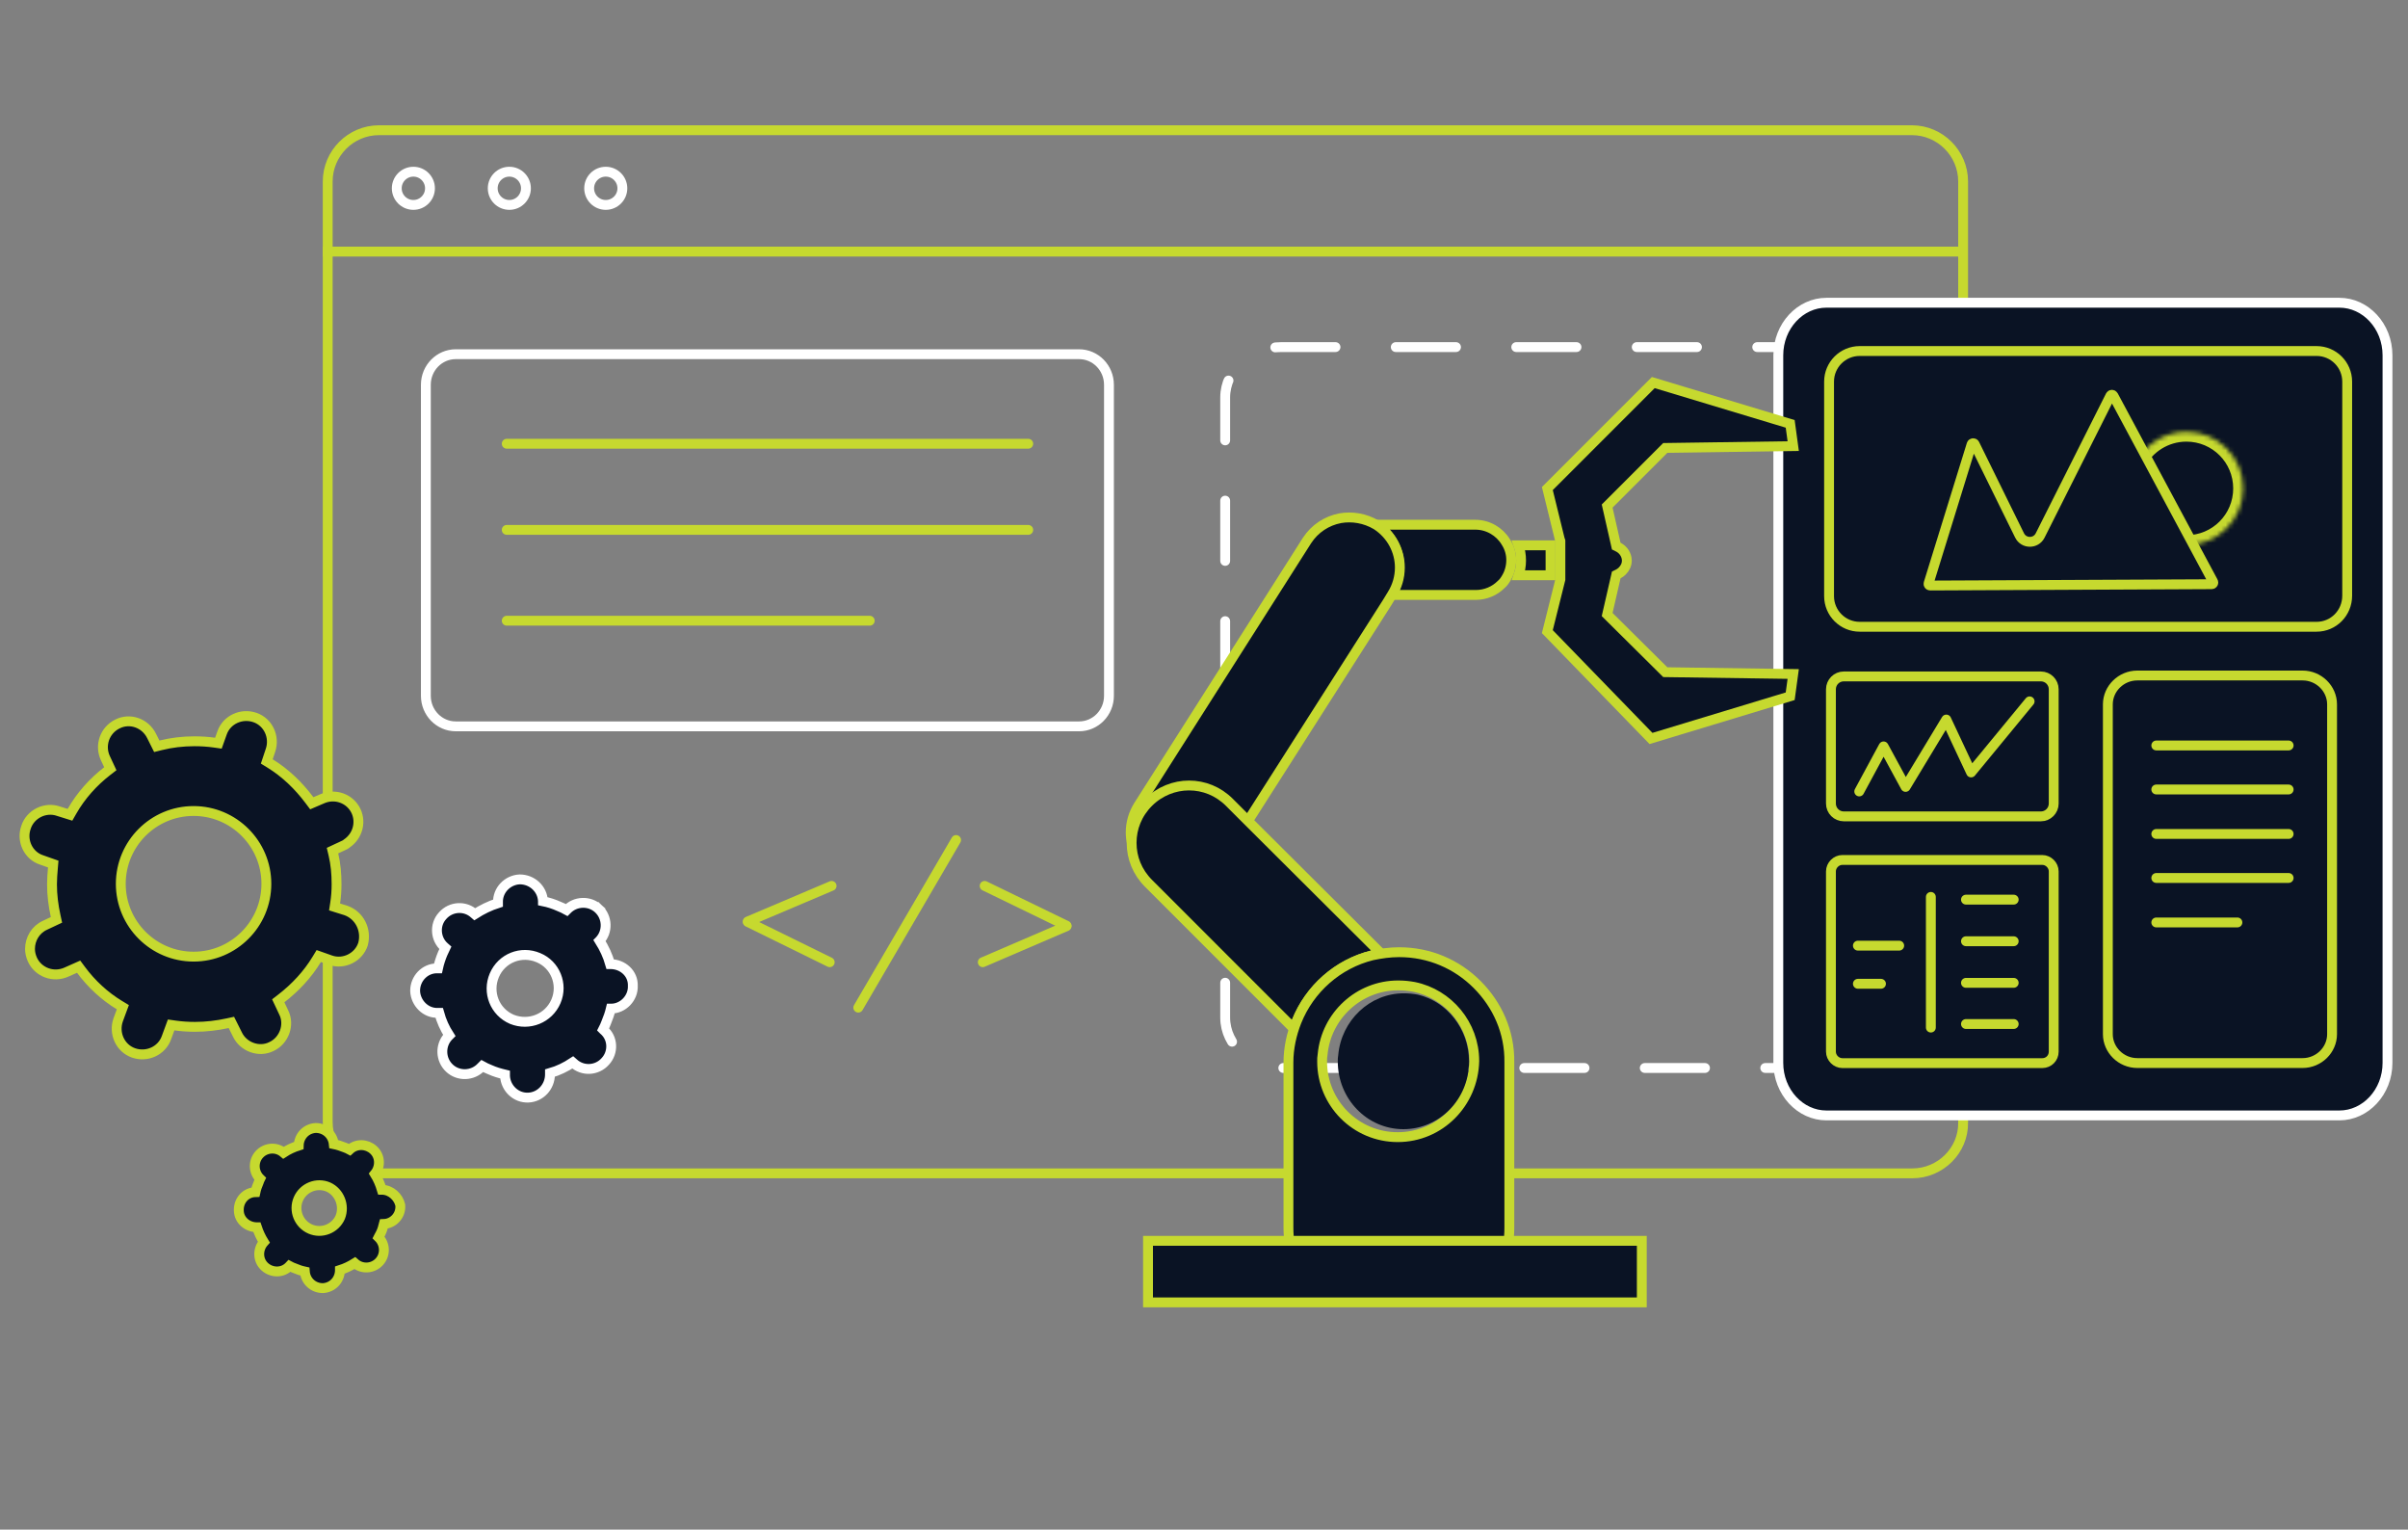 <svg width="548" height="348" viewBox="0 0 548 348" fill="none" xmlns="http://www.w3.org/2000/svg">
<rect x="0" y="0" width="548" height="348" fill="#808080" stroke="none"/>
<path d="M73.459 57.241H446.522" stroke="#C6D92F" stroke-width="2.243" stroke-miterlimit="10" stroke-linejoin="round"/>
<path d="M446.756 255.393V255.401L446.756 255.41C446.853 261.691 441.622 266.947 435.202 266.947H86.241C79.83 266.947 74.58 261.697 74.58 255.286V41.287C74.58 34.876 79.83 29.626 86.241 29.626H435.095C441.506 29.626 446.756 34.876 446.756 41.287V255.393Z" stroke="#C6D92F" stroke-width="2.243"/>
<path d="M97.853 42.842C97.853 44.929 96.162 46.62 94.075 46.62C91.988 46.62 90.296 44.929 90.296 42.842C90.296 40.755 91.988 39.063 94.075 39.063C96.162 39.063 97.853 40.755 97.853 42.842Z" stroke="white" stroke-width="2.243"/>
<path d="M119.691 42.842C119.691 44.929 118 46.62 115.913 46.62C113.826 46.62 112.134 44.929 112.134 42.842C112.134 40.755 113.826 39.063 115.913 39.063C118 39.063 119.691 40.755 119.691 42.842Z" stroke="white" stroke-width="2.243"/>
<path d="M141.634 42.842C141.634 44.929 139.942 46.62 137.855 46.62C135.768 46.62 134.077 44.929 134.077 42.842C134.077 40.755 135.768 39.063 137.855 39.063C139.942 39.063 141.634 40.755 141.634 42.842Z" stroke="white" stroke-width="2.243"/>
<path d="M136.449 214.015L136.457 214.007L136.47 213.993C138.39 211.936 138.246 208.67 136.202 206.763L135.437 207.583L136.202 206.763C134.15 204.847 130.895 204.986 128.986 207.015L128.961 207.04C128.436 206.752 127.867 206.465 127.242 206.228C126.064 205.688 124.819 205.292 123.563 205.04V205.026V204.998L123.562 204.97C123.424 202.218 121.097 200.07 118.287 200.07H118.259L118.231 200.071C115.537 200.206 113.209 202.485 113.331 205.371V205.467C111.446 206.069 109.699 206.931 108.042 207.991L107.956 207.917C105.896 206.014 102.634 206.162 100.731 208.322C98.802 210.404 99.096 213.679 101.147 215.459C101.147 215.459 101.148 215.46 101.149 215.46L101.347 215.634C101.149 216.041 100.947 216.47 100.746 216.941L100.746 216.941L100.741 216.951C100.301 218.008 99.925 219.145 99.673 220.309H99.433C96.644 220.309 94.477 222.662 94.477 225.371V225.478V225.506L94.478 225.534C94.612 228.206 96.872 230.557 99.672 230.434H99.944C100.452 232.272 101.218 233.985 102.243 235.569L102.049 235.763L102.035 235.777L102.022 235.791C100.102 237.848 100.246 241.114 102.29 243.021C104.342 244.937 107.597 244.798 109.506 242.769L109.744 242.531C110.269 242.82 110.838 243.106 111.463 243.344C112.644 243.884 113.817 244.208 114.929 244.476V244.758V244.786L114.93 244.814C115.065 247.517 117.359 249.851 120.258 249.713L120.261 249.713C123.013 249.575 125.161 247.248 125.161 244.439V244.137C127.037 243.602 128.766 242.753 130.35 241.704L130.531 241.863C132.591 243.771 135.857 243.623 137.76 241.462C139.644 239.429 139.548 236.161 137.363 234.34L137.25 234.226C137.511 233.722 137.742 233.211 137.971 232.602C138.395 231.583 138.764 230.538 139.016 229.475H139.059C141.817 229.475 144.12 227.049 144.016 224.306C144.125 221.47 141.715 219.35 138.952 219.35H138.865C138.333 217.467 137.492 215.673 136.449 214.015ZM122.532 217.881L122.532 217.881L122.545 217.886C126.334 219.457 128.195 223.905 126.524 227.806C124.854 231.702 120.4 233.479 116.482 231.899C112.589 230.224 110.827 225.777 112.501 221.872C114.172 217.972 118.623 216.205 122.532 217.881Z" fill="#0A1324" stroke="white" stroke-width="2.243"/>
<path d="M415.436 242.976H291.597C284.569 242.976 278.819 237.818 278.819 231.514V90.431C278.819 84.126 284.569 78.968 291.597 78.968H415.329C422.357 78.968 428.107 84.126 428.107 90.431V231.514C428.214 237.818 422.464 242.976 415.436 242.976Z" stroke="white" stroke-width="2.243" stroke-miterlimit="10" stroke-linecap="round" stroke-linejoin="round" stroke-dasharray="13.71 13.71"/>
<path d="M245.572 165.253H103.715C99.978 165.253 96.915 162.159 96.915 158.289V87.548C96.915 83.678 99.978 80.585 103.715 80.585H245.572C249.309 80.585 252.372 83.678 252.372 87.548V158.289C252.372 162.16 249.309 165.253 245.572 165.253Z" stroke="white" stroke-width="2.243"/>
<path d="M115.32 100.955H234" stroke="#C6D92F" stroke-width="2.243" stroke-linecap="round"/>
<path d="M115.32 120.553H234" stroke="#C6D92F" stroke-width="2.243" stroke-linecap="round"/>
<path d="M115.32 141.219H197.929" stroke="#C6D92F" stroke-width="2.243" stroke-linecap="round"/>
<path d="M532.398 253.77H415.636C409.707 253.77 404.699 248.474 404.699 241.813V80.833C404.699 74.171 409.707 68.876 415.636 68.876H532.398C538.327 68.876 543.335 74.171 543.335 80.833V241.813C543.335 248.474 538.327 253.77 532.398 253.77Z" fill="#0A1324" stroke="white" stroke-width="2.243" stroke-linecap="round" stroke-linejoin="round"/>
<path d="M524.016 241.855H486.397C482.71 241.855 479.694 238.864 479.694 235.293V160.245C479.694 156.674 482.71 153.683 486.397 153.683H524.016C527.703 153.683 530.719 156.674 530.719 160.245V235.293C530.719 238.864 527.703 241.855 524.016 241.855Z" stroke="#C6D92F" stroke-width="2.243" stroke-linecap="round" stroke-linejoin="round"/>
<path d="M527.187 142.594H423.223C419.369 142.594 416.249 139.475 416.249 135.62V86.834C416.249 82.979 419.369 79.86 423.223 79.86H527.187C531.042 79.86 534.161 82.979 534.161 86.834V135.514C534.161 139.484 531.032 142.594 527.187 142.594Z" stroke="#C6D92F" stroke-width="2.243"/>
<path d="M464.446 185.736H419.601C417.984 185.736 416.675 184.427 416.675 182.81V156.819C416.675 155.201 417.984 153.892 419.601 153.892H464.446C466.064 153.892 467.373 155.201 467.373 156.819V182.81C467.373 184.427 466.064 185.736 464.446 185.736Z" stroke="#C6D92F" stroke-width="2.243" stroke-linecap="round" stroke-linejoin="round"/>
<path d="M464.766 241.871H419.282C417.877 241.871 416.675 240.669 416.675 239.265V198.254C416.675 196.85 417.877 195.647 419.282 195.647H464.766C466.171 195.647 467.373 196.85 467.373 198.254V239.265C467.373 240.69 466.256 241.871 464.766 241.871Z" stroke="#C6D92F" stroke-width="2.243" stroke-linecap="round" stroke-linejoin="round"/>
<path d="M217.583 191.111L195.321 229.245" stroke="#C6D92F" stroke-width="2.243" stroke-miterlimit="10" stroke-linecap="round" stroke-linejoin="round"/>
<path d="M189.249 201.55L170.182 209.645" stroke="#C6D92F" stroke-width="2.243" stroke-miterlimit="10" stroke-linecap="round" stroke-linejoin="round"/>
<path d="M188.823 218.914L170.182 209.753" stroke="#C6D92F" stroke-width="2.243" stroke-miterlimit="10" stroke-linecap="round" stroke-linejoin="round"/>
<path d="M223.655 218.913L242.722 210.711" stroke="#C6D92F" stroke-width="2.243" stroke-miterlimit="10" stroke-linecap="round" stroke-linejoin="round"/>
<path d="M224.082 201.55L242.723 210.605" stroke="#C6D92F" stroke-width="2.243" stroke-miterlimit="10" stroke-linecap="round" stroke-linejoin="round"/>
<path d="M75.961 260.298C75.749 258.173 74.001 256.626 71.872 256.626H71.834L71.797 256.628C69.634 256.772 68.032 258.497 67.982 260.626C66.764 261.01 65.6 261.552 64.53 262.255C62.888 260.866 60.445 261.054 59.005 262.638C57.541 264.249 57.669 266.706 59.206 268.188C59.096 268.41 58.967 268.69 58.882 268.981C58.571 269.69 58.304 270.426 58.133 271.22C55.916 271.275 54.346 273.089 54.346 275.216V275.323C54.346 277.646 56.344 279.214 58.45 279.214H58.467C58.854 280.384 59.39 281.532 60.041 282.591C58.63 284.176 58.589 286.677 60.252 288.19C61.829 289.623 64.34 289.682 65.865 288.029L65.877 288.016C66.212 288.196 66.581 288.372 66.991 288.512C67.741 288.842 68.562 289.118 69.371 289.289C69.538 291.465 71.307 293.062 73.47 293.062H73.507L73.544 293.059C75.743 292.913 77.361 291.134 77.361 288.958V288.952C78.583 288.562 79.699 288.02 80.74 287.37C82.382 288.827 84.875 288.656 86.336 287.049C87.798 285.441 87.673 282.991 86.144 281.508C86.157 281.482 86.17 281.456 86.183 281.431L86.19 281.417C86.326 281.145 86.44 280.917 86.575 280.693L86.597 280.656L86.616 280.618C86.965 279.919 87.187 279.171 87.359 278.465C89.545 278.383 91.245 276.475 91.099 274.29L91.093 274.2L91.073 274.112C90.669 272.363 88.995 270.691 86.893 270.68C86.522 269.441 86.018 268.237 85.3 267.08C86.606 265.491 86.604 263.078 84.983 261.604C83.473 260.232 81.106 260.119 79.569 261.564C79.23 261.381 78.854 261.203 78.437 261.061C77.637 260.743 76.809 260.47 75.961 260.298ZM77.441 276.915C76.295 279.538 73.231 280.754 70.613 279.62C67.981 278.479 66.758 275.409 67.894 272.786C69.034 270.156 72.1 268.933 74.722 270.064C77.242 271.199 78.488 274.273 77.441 276.915Z" fill="#0A1324" stroke="#C6D92F" stroke-width="2.243"/>
<path d="M76.286 205.382L76.14 206.335L77.06 206.623L78.744 207.149C81.772 208.228 83.502 211.543 82.605 214.816C81.618 217.826 78.229 219.514 75.212 218.449L73.401 217.81L72.541 217.506L72.068 218.286C70.018 221.669 67.24 224.658 64.032 227.141L63.321 227.692L63.704 228.505L64.556 230.316L64.562 230.328L64.568 230.34C65.978 233.16 64.656 236.748 61.793 238.091L61.78 238.097L61.767 238.103C58.948 239.513 55.359 238.191 54.017 235.328L54.011 235.315L54.005 235.302L53.046 233.385L52.656 232.606L51.805 232.791C49.422 233.309 46.946 233.617 44.373 233.617C42.824 233.617 41.279 233.514 39.845 233.309L38.948 233.181L38.634 234.031L37.889 236.055L37.886 236.063L37.883 236.07C36.822 239.076 33.436 240.623 30.366 239.54C27.362 238.479 25.816 235.097 26.894 232.03C26.895 232.028 26.896 232.025 26.896 232.023L27.637 230.013L27.957 229.146L27.166 228.667C23.782 226.616 20.8 223.841 18.431 220.649L17.896 219.928L17.075 220.292L15.158 221.144L15.158 221.144L15.149 221.148C12.182 222.497 8.704 221.232 7.369 218.301C7.002 217.473 6.828 216.671 6.828 215.885C6.828 213.631 8.09 211.49 10.222 210.513L10.222 210.513L10.232 210.508L12.043 209.656L12.851 209.276L12.661 208.403C12.142 206.015 11.835 203.646 11.835 201.185C11.835 199.961 11.937 198.729 12.044 197.443L12.116 196.581L11.299 196.293L9.489 195.653L9.475 195.648L9.46 195.644C6.464 194.675 4.835 191.295 5.912 188.243L5.917 188.229L5.921 188.215C6.9 185.191 10.298 183.492 13.322 184.56L13.342 184.567L13.361 184.573L15.066 185.105L15.926 185.374L16.374 184.591C18.425 181.001 21.2 177.915 24.395 175.441L25.104 174.893L24.725 174.08L23.979 172.483L23.978 172.481C22.637 169.619 23.8 166.131 26.754 164.699L26.754 164.699L26.767 164.693C29.588 163.282 33.077 164.499 34.523 167.481L34.523 167.481L34.529 167.493L35.275 168.985L35.677 169.789L36.55 169.571C39.013 168.955 41.584 168.646 44.267 168.646C45.817 168.646 47.361 168.749 48.795 168.954L49.702 169.084L50.01 168.221L50.543 166.73L50.544 166.726C51.605 163.719 54.992 162.173 58.061 163.256C61.067 164.317 62.614 167.703 61.531 170.773L61.528 170.782L61.525 170.791L60.992 172.389L60.711 173.231L61.467 173.698C64.951 175.85 67.94 178.731 70.426 182.045L70.955 182.75L71.765 182.403L73.256 181.764L73.267 181.759L73.278 181.754C76.246 180.405 79.725 181.67 81.059 184.603C82.216 187.185 81.33 190.23 78.993 191.848L78.91 191.905L78.839 191.977C78.775 192.04 78.712 192.085 78.607 192.142C78.549 192.173 78.481 192.206 78.388 192.25C78.303 192.29 78.194 192.341 78.079 192.399L76.495 193.138L75.666 193.525L75.878 194.414C76.385 196.546 76.593 198.798 76.593 201.185C76.593 202.625 76.49 204.059 76.286 205.382ZM27.487 201.078C27.487 210.219 34.913 217.645 44.054 217.645C53.195 217.645 60.621 210.219 60.621 201.078C60.621 191.937 53.195 184.511 44.054 184.511C34.913 184.511 27.487 191.937 27.487 201.078Z" fill="#0A1324" stroke="#C6D92F" stroke-width="2.243"/>
<path d="M378.653 152.608L378.974 152.927L379.427 152.933L408.092 153.341L407.402 158.404L375.724 168.009L352.134 143.702L354.966 132.377L355.072 131.951L355.106 131.817V131.679V123.264V123.082L355.048 122.91L354.956 122.633L352.135 111.148L376.246 87.037L407.402 96.434L408.092 101.496L379.427 101.904L378.971 101.91L378.65 102.232L366.187 114.695L365.749 115.133L365.886 115.736L367.697 123.725L367.814 124.243L368.289 124.48C369.427 125.049 370.226 126.275 370.226 127.525C370.226 128.459 369.847 129.25 369.169 129.928C368.926 130.171 368.596 130.416 368.289 130.57L367.816 130.806L367.698 131.322L365.887 139.204L365.747 139.812L366.19 140.252L378.653 152.608Z" fill="#0A1324" stroke="#C6D92F" stroke-width="2.243"/>
<path d="M345.571 124.066H352.863V130.878H345.584C345.953 129.819 346.158 128.7 346.158 127.525C346.158 126.324 345.967 125.148 345.571 124.066Z" fill="#0A1324" stroke="#C6D92F" stroke-width="2.243"/>
<path d="M342.896 131.327L342.896 131.327L342.891 131.336C342.484 132.047 342.138 132.546 341.655 132.948L341.616 132.981L341.58 133.017C340.185 134.411 338.124 135.351 335.875 135.351H316.571L316.697 135.145C317.873 133.262 318.462 131.14 318.462 129.016C318.462 125.278 316.61 121.524 313.219 119.379H335.769C338.661 119.379 341.286 120.97 342.69 123.309L342.699 123.323L342.708 123.338C343.546 124.642 343.915 126.028 343.915 127.418C343.915 128.828 343.536 130.229 342.896 131.327Z" fill="#0A1324" stroke="#C6D92F" stroke-width="2.243"/>
<path d="M315.624 137.182L315.63 137.173L315.636 137.164L316.801 135.256C316.802 135.254 316.803 135.253 316.804 135.251C317.98 133.368 318.57 131.247 318.57 129.123C318.57 125.336 316.675 121.681 313.269 119.45L313.248 119.436L313.225 119.422C310.647 117.899 307.713 117.427 305.006 117.898L304.996 117.9L304.986 117.902C301.924 118.491 299.209 120.261 297.442 122.971L297.442 122.971L297.435 122.982L259.087 183.272L259.087 183.272L259.083 183.28C257.905 185.164 257.314 187.287 257.314 189.413C257.314 190.253 257.433 191.209 257.677 192.065L259.877 191.757C259.877 188.961 260.933 186.265 263.064 184.134C265.194 182.004 267.89 180.948 270.686 180.948C273.481 180.948 276.178 182.004 278.308 184.134L281.823 187.65L282.811 188.637L283.562 187.46L315.624 137.182Z" fill="#0A1324" stroke="#C6D92F" stroke-width="2.243"/>
<path d="M312.284 217.345L314.218 216.868L312.807 215.462L283.302 186.064L283.301 186.062L279.787 182.549C277.231 179.992 273.962 178.705 270.579 178.705C267.309 178.705 263.931 179.988 261.371 182.549C258.814 185.105 257.527 188.374 257.527 191.757C257.527 195.139 258.814 198.408 261.371 200.965L293.221 232.814L294.426 234.02L295.056 232.435C298.014 224.99 304.44 219.281 312.284 217.345Z" fill="#0A1324" stroke="#C6D92F" stroke-width="2.243"/>
<path d="M343.489 241.699L343.489 241.707V241.716V279.317C343.489 284.524 341.88 289.445 339.027 293.535H297.682C294.916 289.534 293.217 284.612 293.217 279.317V241.716C293.217 238.47 293.928 235.308 295.056 232.434C298.012 224.996 304.431 219.291 312.265 217.351C314.241 216.936 316.282 216.633 318.406 216.633C325.343 216.633 331.558 219.384 336.148 223.974C340.747 228.573 343.591 234.786 343.489 241.699ZM321.828 224.533L321.816 224.53L321.803 224.528C320.572 224.304 319.44 224.19 318.193 224.19C309.209 224.19 301.822 231.109 300.997 239.852C300.881 240.466 300.881 240.971 300.881 241.472L300.881 241.503C300.881 250.958 308.515 258.709 318.087 258.709C327.668 258.709 335.279 250.954 335.506 241.423L335.506 241.41V241.396C335.506 233.079 329.584 226.129 321.828 224.533Z" fill="#0A1324" stroke="#C6D92F" stroke-width="2.243"/>
<path d="M261.261 282.298H373.634V296.304H261.261V282.298Z" fill="#0A1324" stroke="#C6D92F" stroke-width="2.243"/>
<path d="M334.315 241.496C334.315 250.066 327.589 256.901 319.38 256.901C311.073 256.901 304.446 249.964 304.446 241.496C304.446 240.986 304.446 240.577 304.545 240.067C305.237 232.212 311.666 225.988 319.479 225.988C320.567 225.988 321.556 226.09 322.644 226.294C329.271 227.824 334.315 234.048 334.315 241.496Z" fill="#0A1325" style="mix-blend-mode:darken"/>
<mask id="path-32-inside-1_329_6665" fill="white">
<path d="M486.07 105.262C488.2 101.108 492.568 98.232 497.574 98.232C504.711 98.232 510.463 103.984 510.463 111.121C510.463 118.258 504.711 124.01 497.574 124.01C497.148 124.01 496.616 124.01 496.19 123.903"/>
</mask>
<path d="M488.066 106.286C489.828 102.85 493.442 100.475 497.574 100.475V95.989C491.693 95.989 486.573 99.366 484.074 104.239L488.066 106.286ZM497.574 100.475C503.472 100.475 508.22 105.223 508.22 111.121H512.706C512.706 102.745 505.95 95.989 497.574 95.989V100.475ZM508.22 111.121C508.22 117.019 503.472 121.767 497.574 121.767V126.253C505.95 126.253 512.706 119.496 512.706 111.121H508.22ZM497.574 121.767C497.353 121.767 497.174 121.766 497.006 121.757C496.926 121.752 496.862 121.747 496.812 121.74C496.787 121.737 496.768 121.734 496.754 121.731C496.748 121.73 496.742 121.729 496.739 121.728C496.737 121.728 496.736 121.728 496.735 121.728C496.734 121.727 496.733 121.727 496.734 121.727L495.646 126.079C496.392 126.266 497.221 126.253 497.574 126.253V121.767Z" fill="#C6D92F" mask="url(#path-32-inside-1_329_6665)"/>
<path d="M438.894 132.727L448.685 101.088C448.785 100.765 449.228 100.731 449.377 101.034L459.6 121.808C460.554 123.747 463.314 123.759 464.285 121.828L480.283 90.017C480.419 89.746 480.803 89.741 480.946 90.008L503.657 132.363C503.79 132.611 503.611 132.912 503.329 132.913L439.253 133.212C439 133.213 438.819 132.968 438.894 132.727Z" fill="#0A1324" stroke="#C6D92F" stroke-width="2.243"/>
<path d="M490.716 169.601H520.837" stroke="#C6D92F" stroke-width="2.243" stroke-linecap="round" stroke-linejoin="round"/>
<path d="M490.716 179.614H520.837" stroke="#C6D92F" stroke-width="2.243" stroke-linecap="round" stroke-linejoin="round"/>
<path d="M490.716 189.733H520.837" stroke="#C6D92F" stroke-width="2.243" stroke-linecap="round" stroke-linejoin="round"/>
<path d="M490.716 199.746H520.837" stroke="#C6D92F" stroke-width="2.243" stroke-linecap="round" stroke-linejoin="round"/>
<path d="M490.716 209.866H509.177" stroke="#C6D92F" stroke-width="2.243" stroke-linecap="round" stroke-linejoin="round"/>
<path d="M439.414 204.055L439.414 233.784" stroke="#C6D92F" stroke-width="2.243" stroke-linecap="round" stroke-linejoin="round"/>
<path d="M458.268 204.675H447.403" stroke="#C6D92F" stroke-width="2.243" stroke-linecap="round" stroke-linejoin="round"/>
<path d="M458.268 214.14H447.403" stroke="#C6D92F" stroke-width="2.243" stroke-linecap="round" stroke-linejoin="round"/>
<path d="M458.268 223.605H447.403" stroke="#C6D92F" stroke-width="2.243" stroke-linecap="round" stroke-linejoin="round"/>
<path d="M458.268 232.973H447.403" stroke="#C6D92F" stroke-width="2.243" stroke-linecap="round" stroke-linejoin="round"/>
<path d="M432.211 215.141H422.81" stroke="#C6D92F" stroke-width="2.243" stroke-linecap="round" stroke-linejoin="round"/>
<path d="M428.063 223.82H422.81" stroke="#C6D92F" stroke-width="2.243" stroke-linecap="round" stroke-linejoin="round"/>
<path d="M423.117 180.062L428.656 169.814L433.662 179.028L442.93 163.702L448.575 175.737L461.89 159.566" stroke="#C6D92F" stroke-width="2.243" stroke-linecap="round" stroke-linejoin="round"/>
</svg>
